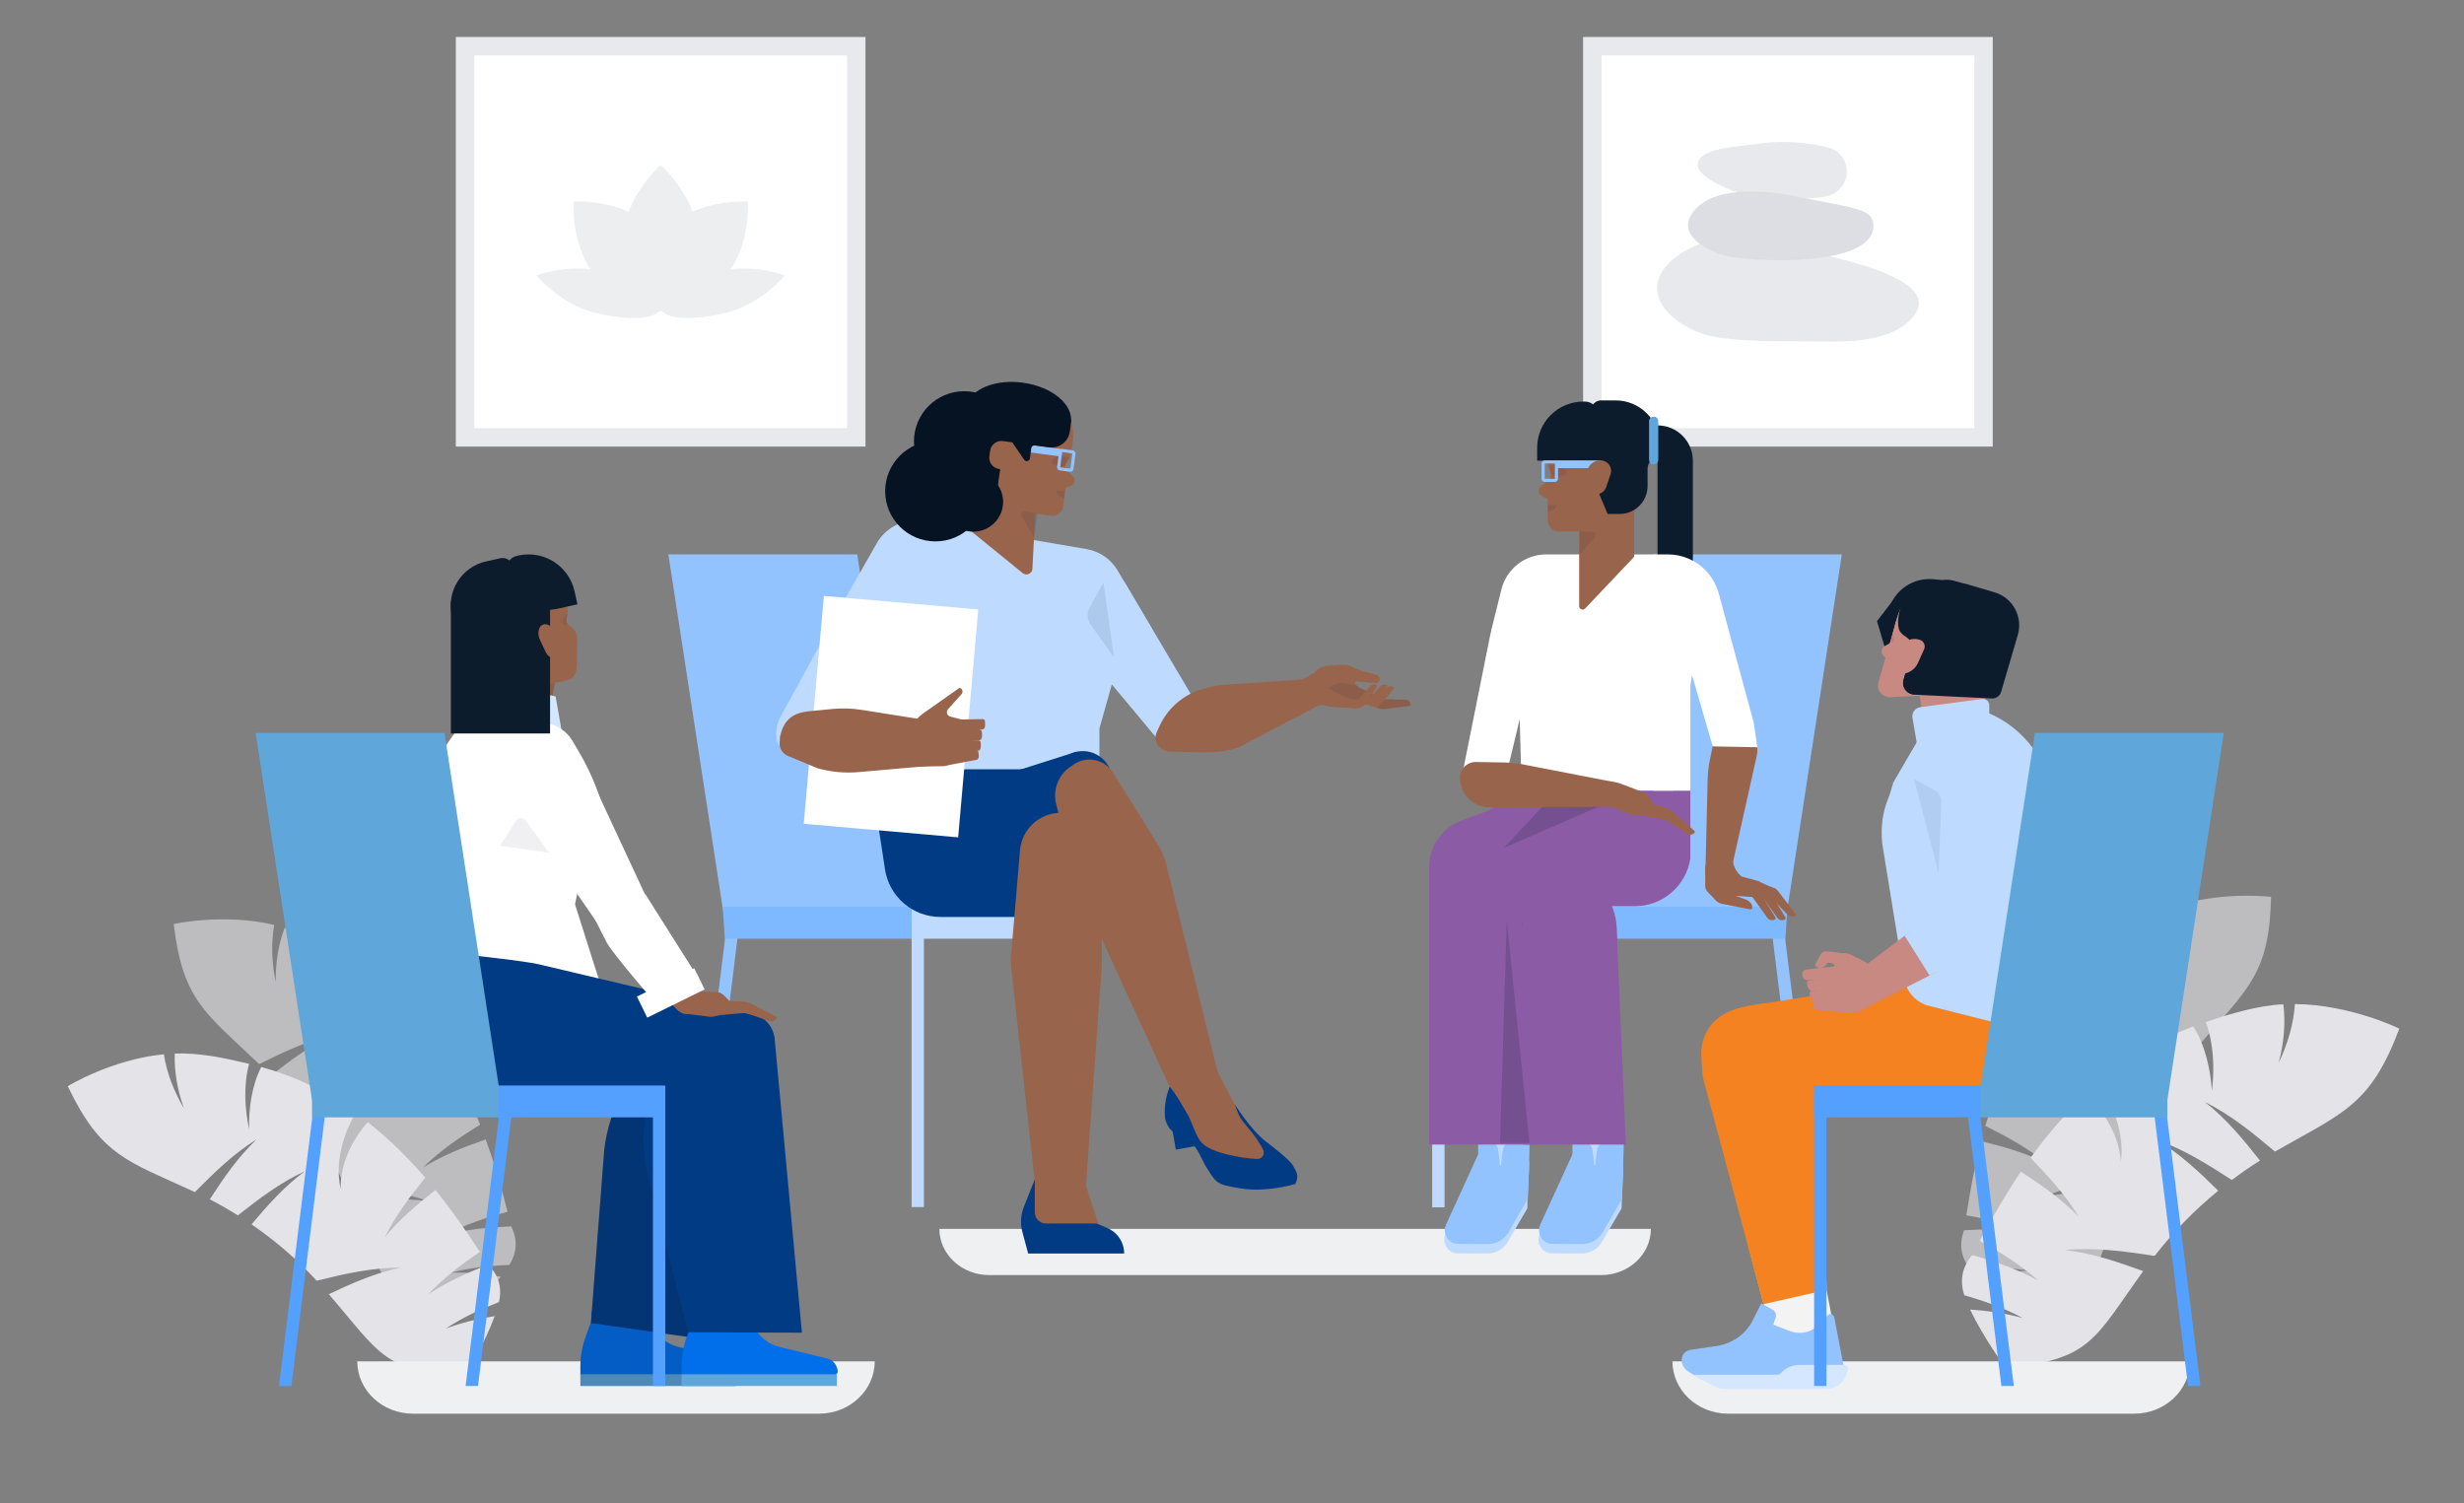 <svg width="400" height="244" viewBox="0 0 400 244" fill="none" xmlns="http://www.w3.org/2000/svg">
<rect x="0" y="0" width="400" height="244" fill="#808080" stroke="none"/>
<g clip-path="url(#clip0_3122_21409)">
<path d="M368.682 145.602C368.682 145.602 360.522 144.572 352.455 147.313C353.298 150.32 353.432 153.491 353.104 156.586C352.856 153.595 352.145 150.623 350.809 147.929C347.096 149.448 343.73 151.942 340.583 154.39C342.822 157.119 344.165 160.555 344.935 163.971C343.587 160.87 341.675 157.791 339.011 155.654C334.711 159.237 331.385 163.11 328.227 168.647C331.718 171.236 334.502 174.516 335.482 178.825C333.807 175.053 330.725 172.54 327.056 170.797C325.043 174.677 323.511 178.644 322.297 182.783C325.813 184.54 329.159 186.36 332.203 188.839C328.815 187.162 325.293 186.157 321.613 185.263C320.617 189.095 319.857 193.085 319.21 197.298C322.817 197.912 326.263 198.695 329.64 200.081C326.039 199.481 322.507 199.509 318.854 199.717C318 201.938 318.296 204.002 319.742 205.911C322.966 205.734 326.113 205.753 329.301 206.258C326.575 206.43 323.938 206.962 321.305 207.681C324.519 210.967 329.264 214.267 329.264 214.267C341.221 208.942 340.596 205.646 344.195 193.439C340.053 193.379 335.916 193.409 331.868 194.333C336.003 192.437 340.481 191.514 344.935 190.69L345.091 190.61C346.634 185.996 348.478 182.072 350.889 178.071C347.223 176.32 343.516 174.67 339.534 173.832C343.875 173.843 348.095 174.812 352.301 175.843C353.26 174.395 354.28 172.987 355.357 171.626C351.899 169.415 348.393 167.294 344.506 165.958C348.858 166.509 352.967 168.017 357.057 169.574C364.912 160.477 368.413 158.124 368.682 145.602Z" fill="#E4E4E8" fill-opacity="0.61"/>
</g>
<g clip-path="url(#clip1_3122_21409)">
<path d="M259.512 148.271H257.512V195.958H259.512V148.271Z" fill="#BEDBFF"/>
<path d="M287.637 151.217L293.197 195.998H295.212L289.622 150.972L287.637 151.217ZM259.18 149.608H289.841L299 90H268.338L259.18 149.608Z" fill="#93C3FF"/>
<path d="M259.605 147.225H232.499V152.391H259.605V147.225Z" fill="#BEDBFF"/>
<path d="M259.504 152.391H289.842L290.164 147.225H259.504V152.391Z" fill="#7EB8FF"/>
<path d="M234.5 148.314H232.5V196.001H234.5V148.314Z" fill="#BEDBFF"/>
</g>
<g clip-path="url(#clip2_3122_21409)">
<path d="M268 199.5C268 203.642 264.379 207 259.912 207H160.588C156.121 207 152.5 203.642 152.5 199.5H268Z" fill="#EFF0F2"/>
</g>
<g clip-path="url(#clip3_3122_21409)">
<path d="M147.988 148.271H149.988V195.958H147.988V148.271Z" fill="#BEDBFF"/>
<path d="M119.863 151.217L114.303 195.998H112.288L117.878 150.972L119.863 151.217ZM148.32 149.608H117.659L108.5 90H139.162L148.32 149.608Z" fill="#93C3FF"/>
<path d="M147.895 147.225H175.001V152.391H147.895V147.225Z" fill="#BEDBFF"/>
<path d="M147.996 152.391H117.658L117.336 147.225H147.996V152.391Z" fill="#7EB8FF"/>
<path d="M173 148.314H175V196.001H173V148.314Z" fill="#BEDBFF"/>
</g>
<g clip-path="url(#clip4_3122_21409)">
<path d="M28.203 150.004C28.203 150.004 36.227 148.196 44.518 150.152C43.968 153.226 44.138 156.395 44.761 159.444C44.721 156.443 45.144 153.417 46.216 150.607C50.057 151.763 53.647 153.923 57.014 156.059C55.047 158.99 54.039 162.539 53.6 166.013C54.644 162.796 56.253 159.549 58.7 157.167C63.323 160.321 67.005 163.857 70.679 169.067C67.452 171.978 64.995 175.51 64.433 179.893C65.738 175.978 68.566 173.181 72.05 171.094C74.426 174.764 76.331 178.565 77.936 182.569C74.604 184.655 71.448 186.787 68.655 189.547C71.867 187.553 75.277 186.215 78.854 184.972C80.213 188.692 81.352 192.59 82.399 196.722C78.868 197.679 75.512 198.788 72.284 200.492C75.811 199.549 79.329 199.239 82.986 199.096C84.048 201.224 83.952 203.308 82.695 205.346C79.469 205.479 76.338 205.799 73.213 206.608C75.942 206.517 78.618 206.794 81.309 207.258C78.424 210.837 74.017 214.576 74.017 214.576C61.605 210.421 61.911 207.081 57.16 195.274C61.276 194.818 65.397 194.451 69.515 194.984C65.218 193.492 60.672 193.002 56.16 192.609L55.997 192.544C54.019 188.099 51.807 184.37 49.024 180.618C52.505 178.524 56.037 176.527 59.921 175.311C55.6 175.737 51.492 177.106 47.405 178.536C46.312 177.186 45.162 175.883 43.959 174.63C47.189 172.099 50.476 169.651 54.218 167.95C49.938 168.915 45.992 170.809 42.071 172.751C33.38 164.449 29.67 162.442 28.203 150.004Z" fill="#E4E4E8" fill-opacity="0.61"/>
</g>
<g clip-path="url(#clip5_3122_21409)">
<path d="M11.001 176.337C11.001 176.337 18.059 171.991 26.601 171.151C27.079 174.265 28.276 177.235 29.865 179.943C28.848 177.091 28.263 174.063 28.369 171.031C32.407 170.88 36.534 171.77 40.44 172.709C39.522 176.15 39.719 179.868 40.434 183.327C40.38 179.916 40.854 176.29 42.409 173.217C47.845 174.719 52.508 176.893 57.71 180.667C55.584 184.5 54.395 188.674 55.289 193.042C55.256 188.878 57.038 185.284 59.679 182.154C63.141 184.882 66.197 187.89 69.034 191.188C66.538 194.267 64.225 197.333 62.464 200.88C64.875 197.927 67.689 195.537 70.693 193.182C73.202 196.29 75.56 199.64 77.906 203.242C74.853 205.309 72.016 207.463 69.494 210.144C72.549 208.092 75.802 206.647 79.24 205.317C80.948 207.002 81.535 209.023 81.002 211.379C77.971 212.56 75.09 213.887 72.376 215.68C74.948 214.702 77.589 214.093 80.305 213.657C78.723 218.015 75.742 223.024 75.742 223.024C62.555 223.11 61.757 219.821 53.375 210.101C57.15 208.321 60.959 206.626 65.058 205.789C60.475 205.768 55.981 206.785 51.552 207.883L51.376 207.875C48.04 204.277 44.714 201.439 40.837 198.766C43.472 195.629 46.188 192.57 49.493 190.14C45.514 191.959 42.045 194.607 38.615 197.307C37.132 196.375 35.611 195.506 34.056 194.703C36.309 191.231 38.643 187.822 41.654 184.975C37.89 187.294 34.747 190.391 31.642 193.526C20.649 188.437 16.457 187.732 11.001 176.337Z" fill="#E4E4E8"/>
</g>
<g clip-path="url(#clip6_3122_21409)">
<path d="M389.5 166.995C389.5 166.995 381.643 163.089 372.548 163C372.334 166.313 371.348 169.541 369.924 172.53C370.731 169.442 371.066 166.211 370.671 163.038C366.394 163.255 362.121 164.572 358.085 165.92C359.376 169.446 359.515 173.366 359.083 177.063C358.822 173.478 357.983 169.717 356.055 166.636C350.457 168.716 345.737 171.43 340.598 175.874C343.2 179.7 344.846 183.97 344.31 188.636C343.956 184.263 341.738 180.657 338.659 177.618C335.259 180.802 332.314 184.242 329.628 187.966C332.549 190.966 335.277 193.97 337.467 197.528C334.646 194.653 331.453 192.406 328.062 190.214C325.703 193.707 323.527 197.442 321.387 201.44C324.803 203.326 327.999 205.324 330.911 207.903C327.495 206.033 323.926 204.819 320.173 203.741C318.528 205.668 318.096 207.844 318.878 210.267C322.189 211.225 325.353 212.351 328.385 213.98C325.579 213.192 322.734 212.798 319.827 212.593C321.904 217.02 325.518 222 325.518 222C339.446 220.867 339.982 217.341 347.922 206.362C343.771 204.845 339.592 203.419 335.187 202.921C340.023 202.474 344.861 203.124 349.639 203.866L349.824 203.84C353.01 199.755 356.255 196.468 360.098 193.303C357.024 190.256 353.872 187.297 350.157 185.054C354.527 186.592 358.436 189.05 362.308 191.565C363.786 190.449 365.311 189.396 366.878 188.409C364.175 184.975 361.393 181.613 357.949 178.905C362.139 180.99 365.746 183.948 369.315 186.95C380.444 180.589 384.804 179.461 389.5 166.995Z" fill="#E4E4E8"/>
</g>
<g clip-path="url(#clip7_3122_21409)">
<path d="M142 221C142 225.694 137.95 229.5 132.956 229.5H67.044C62.05 229.5 58 225.694 58 221H142Z" fill="#EFF0F2"/>
</g>
<g clip-path="url(#clip8_3122_21409)">
<path d="M258.492 7.494H322.003V71.005H258.492V7.494Z" fill="white"/>
<path d="M323.5 72.5H257V6H323.5V72.5ZM259.989 69.511H320.511V8.989H259.989V69.511Z" fill="#E8E9EC"/>
<path d="M276.6 54.254C277.323 54.487 278.064 54.66 278.815 54.771C284.605 55.61 290.384 55.356 296.182 55.443C300.271 55.503 306.161 55.38 309.6 52.406C317.365 45.692 298.996 42.24 295.211 41.097C288.092 38.948 278.915 36.701 272.343 41.51C265.272 46.686 270.733 52.382 276.6 54.254ZM295.286 32.074C291.735 32.411 287.072 32.25 284.451 31.904C282.628 31.664 276.157 29.296 275.645 27.09C274.918 23.956 282.971 23.727 284.826 23.427C288.804 22.782 292.871 22.96 296.778 23.948C299.51 24.64 300.702 27.855 299.079 30.16C298.218 31.384 296.861 31.925 295.286 32.074Z" fill="#E8E9EC"/>
<path d="M304.11 36.358C304.746 43.582 283.974 42.575 279.931 41.468C276.481 40.524 271.887 37.724 275.153 34.046C278.828 29.905 287.518 31.021 292.121 31.984C300.74 33.786 303.884 33.819 304.11 36.358Z" fill="#DDDEE3"/>
</g>
<g clip-path="url(#clip9_3122_21409)">
<path d="M355.5 221C355.5 225.694 351.45 229.5 346.456 229.5H280.544C275.55 229.5 271.5 225.694 271.5 221H355.5Z" fill="#EFF0F2"/>
</g>
<g clip-path="url(#clip10_3122_21409)">
<path d="M75.492 7.494H139.003V71.005H75.492V7.494Z" fill="white"/>
<path d="M140.5 72.5H74V6H140.5V72.5ZM76.989 69.511H137.511V8.989H76.989V69.511Z" fill="#E8E9EC"/>
<path d="M113.247 38.642C113.247 45.184 110.562 50.486 107.249 50.486C103.936 50.486 101.25 45.184 101.25 38.642C101.25 32.101 107.249 26.799 107.249 26.799C107.249 26.799 113.247 32.101 113.247 38.642Z" fill="#EDEEF0"/>
<path d="M117.272 45.339C112.647 49.964 106.998 51.814 104.656 49.472C102.313 47.129 104.163 41.481 108.789 36.855C113.414 32.23 121.405 32.722 121.405 32.722C121.405 32.722 121.897 40.714 117.272 45.339Z" fill="#EDEEF0"/>
<path d="M97.226 45.339C101.852 49.964 107.5 51.814 109.843 49.472C112.186 47.129 110.335 41.481 105.71 36.855C101.085 32.23 93.093 32.722 93.093 32.722C93.093 32.722 92.602 40.714 97.226 45.339Z" fill="#EDEEF0"/>
<path d="M96.279 50.671C101.834 52.155 106.729 51.895 107.212 50.089C107.694 48.284 103.582 45.617 98.026 44.132C92.471 42.648 87.094 44.714 87.094 44.714C87.094 44.714 90.724 49.186 96.279 50.671Z" fill="#EDEEF0"/>
<path d="M118.221 50.671C112.665 52.155 107.771 51.895 107.288 50.089C106.806 48.284 110.918 45.617 116.474 44.132C122.029 42.648 127.406 44.714 127.406 44.714C127.406 44.714 123.776 49.186 118.221 50.671Z" fill="#EDEEF0"/>
</g>
<g clip-path="url(#clip11_3122_21409)">
<path d="M119.535 222.342L119.392 221.93C119.274 221.589 119.073 221.284 118.807 221.041C118.54 220.799 118.217 220.627 117.868 220.543L110.156 218.672C108.694 218.317 107.402 217.46 106.505 216.249L104.732 213.856C104.532 213.586 104.272 213.367 103.973 213.216C103.673 213.065 103.343 212.986 103.008 212.986H95.991V214.487L95.084 216.976C94.494 218.597 94.2 220.311 94.215 222.036L94.227 223.298H105.144L105.145 223.299H118.857C118.971 223.299 119.084 223.271 119.186 223.219C119.288 223.166 119.376 223.09 119.442 222.996C119.509 222.903 119.552 222.794 119.568 222.681C119.584 222.567 119.573 222.451 119.535 222.342Z" fill="#016EEA"/>
<path d="M94.215 223.1H119.44V225.001H94.215V223.1Z" fill="#5FA6DB"/>
<path d="M95.93 214.779L114.337 217.423L124.714 173.081C125.327 170.443 123.594 167.834 120.931 167.388L107.496 165.137L100.762 177.95C99.135 181.046 98.19 184.457 97.993 187.952L95.93 214.779Z" fill="#013B84"/>
<path opacity="0.2" d="M124.715 173.081C125.327 170.443 123.594 167.834 120.932 167.388L107.496 165.137L100.763 177.95C99.135 181.046 98.191 184.457 97.993 187.952L96.069 212.984H95.992V213.99L95.943 214.618L95.085 216.975C94.495 218.595 94.2 220.309 94.216 222.035L94.225 223.098H94.215V224.999H119.44V223.098H119.35C119.543 222.912 119.632 222.624 119.534 222.341L119.391 221.929C119.273 221.588 119.072 221.282 118.805 221.04C118.539 220.797 118.216 220.626 117.867 220.541L110.155 218.67C108.718 218.321 107.445 217.486 106.551 216.305L114.337 217.423L124.715 173.081Z" fill="#0C1C2D"/>
<path d="M83.914 110.491L92.203 108.663L89.375 95.744L75.891 98.717L77.578 106.423C78.207 109.302 81.045 111.124 83.914 110.491Z" fill="#99644C"/>
<path d="M87.398 126.428L78.688 120.489L80.628 108.221L85.983 109.102L90.241 109.837L87.398 126.428Z" fill="#99644C"/>
<path d="M91.445 95.746L92.165 99.037C92.192 99.156 92.195 99.279 92.174 99.4L91.977 100.581C91.945 100.774 91.972 100.973 92.056 101.15C92.14 101.328 92.277 101.475 92.447 101.571C92.795 101.766 93.09 102.043 93.308 102.377C93.526 102.712 93.661 103.094 93.7 103.492L93.654 108.112C93.607 109.158 93.226 110.17 92.193 110.394L80.914 112.94L80.082 108.908L91.445 95.746Z" fill="#99644C"/>
<path opacity="0.07" d="M90.052 110.878L89.116 111.069C88.972 111.098 88.836 111.159 88.717 111.246C88.598 111.334 88.5 111.446 88.429 111.575C88.357 111.704 88.315 111.847 88.304 111.994C88.293 112.141 88.314 112.289 88.365 112.428L89.35 115.077M92.139 99.693C92.066 99.71 91.997 99.74 91.935 99.783C91.873 99.826 91.821 99.881 91.78 99.945L91.366 100.594C91.091 101.025 91.473 101.574 91.971 101.464L92.237 101.46L92.176 101.381C92.078 101.253 92.009 101.106 91.974 100.948C91.939 100.791 91.938 100.628 91.972 100.471L92.139 99.693Z" fill="#0C1C2D"/>
<path d="M84.174 90.18L83.895 90.242C83.615 90.304 83.35 90.42 83.115 90.585C82.879 90.749 82.679 90.959 82.524 91.202C82.369 91.444 82.264 91.715 82.214 91.998C82.163 92.282 82.169 92.572 82.231 92.853L82.43 93.764C83.219 97.368 86.769 99.647 90.36 98.856L93.738 98.111L93.282 96.028C92.376 91.889 88.299 89.271 84.174 90.18Z" fill="#0C1C2D"/>
<path d="M84.978 99.932L73.876 102.38L73.332 99.897C72.464 95.931 74.964 92.009 78.916 91.138L81.254 90.622C81.68 90.528 82.127 90.608 82.495 90.845C82.862 91.081 83.122 91.454 83.216 91.882L84.978 99.932Z" fill="#0C1C2D"/>
<path d="M91.178 118.644L77.965 115.734L79.797 110.846L90.193 113.057L91.178 118.644Z" fill="#D4E7FF"/>
<path d="M75.551 117.069C73.376 119.245 71.683 121.858 70.583 124.735C69.482 127.612 68.998 130.69 69.163 133.768L69.688 143.584C69.805 145.784 69.104 147.948 67.721 149.658L67.122 150.454C64.537 153.888 63.228 158.12 63.421 162.42L63.645 167.419L99.87 166.991L96.61 157.105L93.344 146.8L94.784 139.993L96.956 137.743C97.687 136.986 98.194 136.038 98.419 135.008C98.645 133.978 98.58 132.905 98.232 131.909L97.274 129.17C96.391 126.642 95.259 124.208 93.895 121.905L92.924 120.263C92.322 119.247 91.429 118.439 90.361 117.942L83.771 114.881C82.33 114.487 80.811 114.482 79.368 114.867C77.925 115.251 76.608 116.01 75.551 117.069Z" fill="white"/>
<path d="M135.961 222.342L135.818 221.93C135.7 221.589 135.498 221.284 135.232 221.041C134.965 220.799 134.643 220.627 134.293 220.543L126.581 218.672C125.119 218.317 123.828 217.46 122.93 216.249L121.158 213.856C120.958 213.586 120.697 213.367 120.398 213.216C120.099 213.065 119.768 212.986 119.433 212.986H112.417V214.487L111.51 216.976C110.92 218.597 110.626 220.311 110.641 222.036L110.653 223.298H121.57L121.571 223.299H135.283C135.397 223.299 135.51 223.271 135.612 223.219C135.714 223.166 135.801 223.09 135.868 222.996C135.934 222.902 135.977 222.794 135.993 222.68C136.009 222.567 135.998 222.451 135.961 222.342Z" fill="#016EEA"/>
<path d="M110.641 223.1H135.865V225.001H110.641V223.1Z" fill="#5FA6DB"/>
<path d="M111.726 216.287L130.181 216.353L125.771 168.834C125.488 166.14 122.997 164.247 120.336 164.702L106.909 167.001L104.738 181.322C104.213 184.782 104.436 188.316 105.392 191.682L111.726 216.287Z" fill="#013B84"/>
<path d="M125.489 170.637C126.302 168.436 125.178 165.614 122.944 164.926L88.245 156.732C84.725 155.691 65 153.961 65 153.961L64.395 155.542L62.699 161.077C59.622 171.094 67.092 181.238 77.537 181.227L103.904 181.195L121.865 177.6L125.489 170.637Z" fill="#013B84"/>
<path opacity="0.07" d="M89.387 138.47L85.337 133.214C85.239 133.087 85.112 132.985 84.967 132.918C84.821 132.851 84.662 132.82 84.502 132.827C84.342 132.835 84.186 132.881 84.048 132.962C83.91 133.043 83.793 133.156 83.708 133.292L81.195 137.295L89.387 138.47Z" fill="#1D2445"/>
<path d="M109.787 163.8C110.148 164.182 110.61 164.451 111.119 164.574C111.628 164.698 112.162 164.671 112.657 164.497C113.989 164.029 114.552 162.448 113.819 161.237L105.142 146.927L100.683 140.986C100.613 140.898 100.525 140.826 100.425 140.775C100.325 140.723 100.215 140.692 100.103 140.685C99.991 140.678 99.878 140.694 99.773 140.733C99.667 140.772 99.571 140.832 99.49 140.91L95.599 144.646C95.359 144.876 95.209 145.183 95.175 145.514C95.141 145.844 95.226 146.176 95.413 146.45L100.727 154.21L109.787 163.8Z" fill="#99644C"/>
<path d="M115.819 165.033C115.606 165.082 115.387 165.089 115.172 165.055L111.059 164.548C110.89 164.527 110.727 164.47 110.583 164.379C110.439 164.288 110.317 164.167 110.224 164.024C110.132 163.88 110.072 163.718 110.05 163.549C110.027 163.38 110.041 163.207 110.092 163.044C110.58 161.482 111.337 159.105 111.425 159.119L113.155 160.94L116.301 161.042C116.758 161.065 117.192 161.258 117.515 161.584L118.447 162.515L120.557 162.595C121.04 162.609 121.514 162.731 121.943 162.952L125.933 164.988C125.962 165.002 125.988 165.022 126.009 165.047C126.03 165.071 126.046 165.1 126.056 165.13C126.066 165.161 126.07 165.193 126.068 165.225C126.066 165.258 126.057 165.289 126.042 165.318C126.04 165.32 126.04 165.321 126.04 165.321L126.033 165.334C125.92 165.524 125.745 165.67 125.538 165.747C125.331 165.824 125.104 165.827 124.894 165.757L121.008 164.431L116.923 164.781L115.819 165.033Z" fill="#99644C"/>
<path d="M107.018 163.57L113.819 159.486L104.844 145.294L102.992 143.562C102.607 143.134 102.096 142.841 101.533 142.726C100.97 142.611 100.385 142.68 99.863 142.923L98.539 143.541C97.587 143.986 96.835 144.771 96.43 145.743C96.026 146.715 95.998 147.804 96.353 148.795L98.489 152.99C99.412 154.804 107.018 163.57 107.018 163.57Z" fill="white"/>
<path d="M114.385 160.623L105.071 165.209L103.395 161.781L112.709 157.195L114.385 160.623Z" fill="white"/>
<path d="M104.365 150.306L103.329 151.037C101.276 152.484 98.442 151.979 97.012 149.911L83.438 130.277L94.423 123.119L105.354 146.582C105.651 147.22 105.715 147.943 105.534 148.624C105.353 149.305 104.939 149.901 104.365 150.306Z" fill="white"/>
<path d="M73.191 119.074H89.296V94.186H77.383C76.271 94.186 75.205 94.629 74.419 95.418C73.633 96.207 73.191 97.276 73.191 98.392V119.074Z" fill="#0C1C2D"/>
<path d="M89.917 106.762L91.035 106.515L90.167 103.059C89.886 101.942 89.069 101.194 88.31 101.361L88.229 101.379C87.45 101.551 87.15 102.81 87.642 103.849L88.59 105.856C88.897 106.505 89.43 106.869 89.917 106.762Z" fill="#99644C"/>
</g>
<g clip-path="url(#clip12_3122_21409)">
<path d="M238.719 156.46H255.433L257.304 127.943L247.45 128.193L238.843 133.189L238.719 156.46Z" fill="#8C5BA5"/>
<path d="M274.816 91.499H269.078V69.059C272.247 69.059 274.816 71.631 274.816 74.804V91.499Z" fill="#0C1C2D"/>
<path d="M271.18 124.809L252.521 123.105L244.887 147.109H265.406C269.908 147.109 273.734 143.815 274.41 139.359V128.352C274.41 127.464 274.079 126.609 273.481 125.953C272.883 125.298 272.063 124.89 271.18 124.809Z" fill="#8C5BA5"/>
<path d="M247.03 128.357H271.64L275.83 102.451H246.306L244.461 107.85L246.657 115.017L247.03 128.357Z" fill="white"/>
<path d="M241.931 103.029L237.441 125.421L243.553 125.952L244.577 125.635L251.655 96.125L248.712 96.566C247.056 96.815 245.516 97.569 244.302 98.725C243.089 99.881 242.261 101.384 241.931 103.029ZM268.409 99.53H274.407V128.359H268.409V99.53Z" fill="white"/>
<path d="M244.336 105.151L279.299 110.409V98.554C279.299 93.832 275.476 90.004 270.76 90.004H250.998C249.327 90.004 247.704 90.564 246.387 91.595C245.071 92.625 244.137 94.067 243.734 95.691L242.186 101.93C242.099 102.284 242.086 102.652 242.148 103.012C242.211 103.371 242.348 103.713 242.55 104.016C242.753 104.32 243.016 104.577 243.324 104.772C243.631 104.968 243.976 105.097 244.336 105.151Z" fill="white"/>
<path d="M256.359 98.398V81.814H265.279V90.398L257.327 98.785C256.978 99.153 256.359 98.905 256.359 98.398Z" fill="#99644C"/>
<path opacity="0.1" d="M256.431 86.285L258.454 86.293C258.931 86.295 259.188 86.854 258.879 87.218L256.375 90.168" fill="#1D2445"/>
<path d="M261.538 84.531H253.223V71.6H266.75V79.313C266.75 82.195 264.417 84.531 261.538 84.531Z" fill="#99644C"/>
<path d="M251.242 72.037V75.33C251.242 75.45 251.265 75.569 251.31 75.68L251.746 76.765C251.892 77.13 251.796 77.547 251.504 77.81L251.242 78.045V84.415C251.242 84.661 251.291 84.905 251.385 85.133C251.48 85.36 251.618 85.567 251.792 85.741C251.967 85.915 252.174 86.052 252.401 86.146C252.629 86.239 252.873 86.287 253.119 86.286L264.923 86.238L264.874 82.212L251.242 72.037Z" fill="#99644C"/>
<path d="M252.88 81.842L250.297 80.499C250.162 80.429 250.046 80.327 249.959 80.202C249.873 80.076 249.818 79.932 249.8 79.781C249.781 79.629 249.8 79.476 249.855 79.334C249.909 79.192 249.998 79.065 250.112 78.965L252.88 76.541V81.842Z" fill="#99644C"/>
<path opacity="0.07" d="M251.543 75.559H253.196C253.345 75.559 253.488 75.618 253.593 75.723L254.126 76.257C254.479 76.61 254.229 77.215 253.729 77.215H251.807" fill="#0C1C2D"/>
<path d="M257.031 65.193H257.31C257.878 65.193 258.422 65.419 258.824 65.821C259.225 66.223 259.45 66.768 259.45 67.337V74.779H249.539V72.695C249.539 68.552 252.893 65.193 257.031 65.193Z" fill="#0C1C2D"/>
<path d="M258.305 74.673H269.443V72.188C269.443 68.218 266.228 65 262.264 65H259.919C259.491 65 259.08 65.17 258.777 65.473C258.475 65.776 258.305 66.188 258.305 66.616V74.673Z" fill="#0C1C2D"/>
<path d="M260.98 83.438H262.93C264.132 83.438 265.285 82.96 266.135 82.108C266.985 81.257 267.463 80.103 267.463 78.899V76.134C267.463 75.605 267.673 75.097 268.047 74.723C268.42 74.349 268.927 74.138 269.456 74.138H269.952V72.078H256.176L260.98 83.438Z" fill="#0C1C2D"/>
<path d="M268.452 75.388C268.65 75.388 268.84 75.309 268.981 75.169C269.121 75.028 269.2 74.838 269.2 74.639V68.394C269.2 68.195 269.121 68.005 268.981 67.864C268.84 67.724 268.65 67.644 268.452 67.644C268.253 67.644 268.063 67.724 267.922 67.864C267.782 68.005 267.703 68.195 267.703 68.394V74.639C267.703 74.838 267.782 75.028 267.922 75.169C268.063 75.309 268.253 75.388 268.452 75.388Z" fill="#5FA6DB"/>
<path opacity="0.1" d="M252.714 82.006L252.52 82.386C252.468 82.489 252.395 82.58 252.306 82.654C252.217 82.727 252.114 82.782 252.003 82.815L251.234 83.041V81.986L252.714 82.006Z" fill="#1D2445"/>
<path d="M277.728 142.246L280.822 142.233L285.173 122.774C285.43 121.625 285.26 120.422 284.695 119.39C284.13 118.358 283.209 117.568 282.104 117.166L281.844 117.071C281.498 116.944 281.129 116.895 280.761 116.924C280.394 116.954 280.038 117.063 279.717 117.244C279.396 117.425 279.117 117.673 278.901 117.971C278.684 118.269 278.535 118.611 278.462 118.973L277.567 123.451C277.367 124.446 277.25 125.455 277.217 126.469L276.86 141.36C276.857 141.476 276.877 141.591 276.92 141.698C276.962 141.806 277.026 141.904 277.107 141.987C277.188 142.069 277.285 142.135 277.391 142.179C277.498 142.224 277.613 142.247 277.728 142.246Z" fill="#99644C"/>
<path d="M259.882 75.995H252.663L252.5 74.746H259.882V75.995Z" fill="#93C3FF"/>
<path d="M252.412 75.246L252.423 75.257L252.412 77.741L250.753 77.73L250.764 75.246H252.412ZM252.412 74.746H250.764C250.482 74.746 250.254 74.975 250.254 75.257V77.73C250.254 78.012 250.482 78.24 250.764 78.24H252.412C252.694 78.24 252.922 78.011 252.922 77.73V75.257C252.922 75.19 252.909 75.123 252.884 75.061C252.858 74.999 252.82 74.943 252.773 74.895C252.726 74.848 252.669 74.811 252.608 74.785C252.546 74.759 252.479 74.746 252.412 74.746Z" fill="#93C3FF"/>
<path d="M259.138 80.242H257.477L257.635 76.758C257.659 76.216 257.892 75.705 258.283 75.33C258.675 74.955 259.196 74.746 259.738 74.746H259.858C261.015 74.746 261.829 75.885 261.456 76.981L260.735 79.097C260.622 79.431 260.406 79.721 260.12 79.926C259.834 80.131 259.49 80.242 259.138 80.242ZM282.748 142.306L285.513 143.051C285.812 143.293 288.286 144.311 288.286 144.311L287.388 145.851L282.212 145.458C282.085 145.441 281.954 145.458 281.835 145.507C281.716 145.556 281.612 145.636 281.533 145.738C281.454 145.841 281.404 145.962 281.387 146.09C281.371 146.218 281.388 146.349 281.438 146.468L277.777 144.454L277.784 144.451C277.377 143.908 277.093 143.283 276.95 142.619C276.807 141.955 276.809 141.268 276.957 140.605L277.005 140.406L277.211 136.742L277.431 134.667L281.292 139.728C281.474 140.953 282.065 141.752 282.748 142.306Z" fill="#99644C"/>
<path d="M291.415 148.658C291.096 148.884 290.61 148.845 290.245 148.531L287.615 145.882L284.184 145.581L284.983 143.455L287.97 144.189C288.226 144.252 288.454 144.401 288.615 144.612L291.44 148.302C291.484 148.351 291.506 148.416 291.502 148.482C291.499 148.548 291.469 148.61 291.42 148.654L291.415 148.658Z" fill="#99644C"/>
<path d="M289.79 149.245C289.471 149.471 288.985 149.432 288.62 149.118L285.99 145.469L282.559 145.169L283.358 143.043L286.741 143.875L289.815 148.889C289.859 148.939 289.881 149.003 289.877 149.069C289.874 149.135 289.844 149.197 289.795 149.241L289.79 149.245Z" fill="#99644C"/>
<path d="M288.165 149.245C287.846 149.471 287.36 149.432 286.995 149.118L284.365 145.469L280.934 145.169L281.733 143.043L285.116 143.875L288.19 148.889C288.234 148.939 288.256 149.003 288.252 149.069C288.249 149.135 288.219 149.197 288.17 149.241L288.165 149.245Z" fill="#99644C"/>
<path d="M244.768 201.611C244.431 202.189 243.948 202.667 243.368 202.998C242.788 203.33 242.132 203.502 241.464 203.499L236.58 203.475C235.005 203.413 233.996 201.771 234.653 200.336L240.351 187.889L248.167 190.15L247.936 196.182L244.768 201.611Z" fill="#BEDBFF"/>
<path d="M240.621 134.424L246.563 147.599C246.906 148.539 247.098 149.527 247.134 150.528L247.9 186.287C247.9 186.287 240.176 187.204 240.455 187.143L232.36 151.426C232.229 150.848 232.152 150.258 232.131 149.665L232.074 141.897C232.066 140.777 232.388 139.68 232.999 138.742C233.611 137.805 234.485 137.069 235.512 136.626L240.621 134.424Z" fill="#013B84"/>
<path d="M244.858 200.078C244.521 200.655 244.038 201.134 243.458 201.465C242.878 201.796 242.221 201.969 241.554 201.966L236.67 201.942C235.094 201.88 234.086 200.238 234.743 198.803L240.441 186.355L248.256 188.617L248.025 194.649L244.858 200.078Z" fill="#93C3FF"/>
<path d="M241.229 189.304L246.961 189.143L246.799 183.405C246.785 182.907 246.574 182.435 246.212 182.092C245.851 181.75 245.368 181.565 244.87 181.579L242.891 181.634C242.394 181.648 241.922 181.86 241.58 182.222C241.238 182.584 241.053 183.068 241.067 183.566L241.229 189.304Z" fill="#BEDBFF"/>
<path d="M243.744 191.118L240.024 191.167L239.945 185.143L241.318 185.125C241.788 185.119 242.243 185.287 242.597 185.598C242.95 185.908 243.176 186.338 243.232 186.805L243.744 191.118Z" fill="#93C3FF"/>
<path d="M247.686 191.064L243.398 191.123L243.964 186.727C244.022 186.272 244.243 185.854 244.585 185.548C244.927 185.243 245.368 185.072 245.826 185.066L248.32 185.033L248.203 190.55C248.2 190.686 248.145 190.816 248.048 190.912C247.952 191.008 247.822 191.062 247.686 191.064Z" fill="#93C3FF"/>
<path d="M232 185.816H248.632L247.135 149.279L242.216 131.369L237.207 133.236C235.679 133.806 234.36 134.83 233.43 136.172C232.499 137.513 232 139.108 232 140.741V185.816Z" fill="#8C5BA5"/>
<path d="M260.069 201.611C259.732 202.189 259.249 202.667 258.669 202.998C258.089 203.33 257.432 203.502 256.765 203.499L251.88 203.475C250.305 203.413 249.297 201.771 249.954 200.336L255.651 187.889L263.467 190.15L263.236 196.182L260.069 201.611Z" fill="#BEDBFF"/>
<path d="M250.644 131.987C253.238 130.869 256.237 132.164 257.205 134.82L261.863 147.599C262.206 148.539 262.398 149.528 262.434 150.528L263.2 186.288C263.2 186.288 255.475 187.204 255.755 187.143L247.659 151.426C247.528 150.847 247.451 150.258 247.43 149.665L246.848 133.623L250.644 131.987Z" fill="#8C5BA5"/>
<path d="M260.159 200.078C259.822 200.656 259.339 201.134 258.759 201.465C258.179 201.797 257.522 201.969 256.854 201.966L251.97 201.942C250.395 201.88 249.387 200.238 250.043 198.803L255.741 186.355L262.617 188.345C262.885 188.423 263.12 188.588 263.284 188.815C263.447 189.042 263.53 189.317 263.519 189.597L263.326 194.65L260.159 200.078Z" fill="#93C3FF"/>
<path d="M256.53 189.304L262.261 189.143L262.1 183.405C262.086 182.907 261.875 182.435 261.513 182.092C261.151 181.75 260.669 181.565 260.171 181.579L258.192 181.634C257.694 181.648 257.223 181.86 256.881 182.222C256.538 182.584 256.354 183.068 256.368 183.566L256.53 189.304Z" fill="#BEDBFF"/>
<path d="M259.045 191.118L255.324 191.167L255.246 185.143L256.619 185.125C257.089 185.119 257.544 185.287 257.898 185.598C258.251 185.908 258.477 186.338 258.533 186.805L259.045 191.118Z" fill="#93C3FF"/>
<path d="M263.439 191.058L258.703 191.123L259.268 186.727C259.327 186.272 259.547 185.854 259.889 185.548C260.231 185.243 260.672 185.072 261.13 185.066L263.625 185.033L263.439 191.058Z" fill="#93C3FF"/>
<path d="M246.363 133.521L247.396 148.632L261.656 147.024L257.161 134.691C256.21 132.082 253.297 130.773 250.718 131.795L246.363 133.521ZM247.302 185.816H263.934L262.428 150.526C262.414 150.191 262.271 149.874 262.028 149.642C261.786 149.409 261.464 149.279 261.128 149.279H247.302V185.816Z" fill="#8C5BA5"/>
<path d="M279.149 96.834L284.698 117.338L285.298 121.307L278.044 121.171L270.367 94.758L276.701 94.912C277.261 94.925 277.802 95.12 278.243 95.466C278.684 95.813 279.002 96.292 279.149 96.834Z" fill="white"/>
<path d="M276.851 140.685L276.816 143.77C276.812 144.154 276.959 144.525 277.224 144.802L278.553 146.19C278.826 146.475 279.181 146.669 279.568 146.743L284.118 147.624C284.16 147.632 284.202 147.631 284.243 147.621C284.284 147.612 284.322 147.593 284.356 147.567C284.389 147.541 284.416 147.508 284.435 147.471C284.455 147.434 284.466 147.393 284.468 147.35V147.349C284.477 147.183 284.447 147.017 284.38 146.864C284.313 146.711 284.212 146.576 284.084 146.469L283.814 146.243C283.717 146.163 283.607 146.1 283.489 146.058L279.939 144.785L278.881 140.038L277.689 139.929C277.583 139.919 277.477 139.931 277.376 139.965C277.276 139.998 277.183 140.052 277.104 140.123C277.026 140.194 276.963 140.281 276.919 140.377C276.876 140.474 276.852 140.579 276.851 140.685Z" fill="#99644C"/>
<path opacity="0.2" d="M250.625 130.703L260.313 130.623L244.103 137.655L250.625 130.703ZM244.603 149.358L248.299 185.566H243.504L244.603 149.358Z" fill="#1D2445"/>
<path d="M262.568 127.469L261.789 130.975L241.873 131.081C240.698 131.087 239.561 130.664 238.674 129.892C237.788 129.119 237.213 128.05 237.057 126.883L237.019 126.608C236.97 126.243 237 125.871 237.107 125.518C237.215 125.165 237.397 124.84 237.642 124.564C237.887 124.288 238.188 124.069 238.525 123.921C238.863 123.773 239.228 123.699 239.596 123.705L244.157 123.784C245.17 123.801 246.18 123.902 247.176 124.086L262.266 127.007C262.317 127.016 262.365 127.036 262.407 127.065C262.45 127.094 262.487 127.131 262.515 127.174C262.543 127.217 262.562 127.265 262.572 127.316C262.581 127.367 262.58 127.419 262.568 127.469Z" fill="#99644C"/>
<path d="M265.23 132.334C265.012 132.326 264.797 132.277 264.597 132.19L260.738 130.648C260.061 130.378 259.801 129.557 260.188 128.939C261.054 127.557 261.109 126.829 261.19 126.865L262.607 127.071C262.693 127.084 262.777 127.106 262.858 127.136L266.712 128.596C267.15 128.735 267.52 129.033 267.751 129.43L268.418 130.569L270.444 131.185C270.908 131.322 271.336 131.561 271.696 131.884L275.047 134.874C275.149 134.964 275.159 135.119 275.069 135.221C275.066 135.222 275.066 135.224 275.066 135.224L275.055 135.234C274.897 135.389 274.691 135.486 274.47 135.507C274.25 135.529 274.029 135.474 273.844 135.352L270.413 133.077L266.363 132.372L265.23 132.334Z" fill="#99644C"/>
</g>
<g clip-path="url(#clip13_3122_21409)">
<path d="M83.164 180.157L77.599 224.998H75.584L81.179 179.912L83.164 180.157ZM52.86 180.216L47.3 224.998H45.285L50.875 179.972L52.86 180.216Z" fill="#53A0FF"/>
<path d="M81.32 178.608H50.659L41.5 119H72.162L81.32 178.608Z" fill="#5FA6DB"/>
<path d="M80.894 176.225H108.001V181.391H80.894V176.225Z" fill="#53A0FF"/>
<path d="M50.656 176.225H80.994V181.391H50.656V176.225Z" fill="#5FA6DB"/>
<path d="M106 177.314H108V225.001H106V177.314Z" fill="#53A0FF"/>
</g>
<g clip-path="url(#clip14_3122_21409)">
<path d="M320.765 103.377L310.457 104.897L313.464 125.313C313.537 125.809 314.173 125.968 314.471 125.565L322.446 114.784L320.765 103.377Z" fill="#C78982"/>
<path d="M318.876 102.517L306.637 98.927C307.085 97.396 308.053 96.069 309.374 95.175C310.695 94.282 312.286 93.878 313.873 94.032L317.163 94.352C319.235 94.553 320.612 96.593 320.027 98.591L318.876 102.517Z" fill="#0C1C2D"/>
<path d="M314.095 98.057L313.284 100.826L310.816 100.103L308.102 109.37L307.176 109.099L304.703 100.844L308.281 96.193L314.095 98.057Z" fill="#0C1C2D"/>
<path d="M308.103 100.178L304.933 110.77C304.597 112.034 305.589 113.259 306.895 113.191L318.999 112.563L308.103 100.178Z" fill="#C78982"/>
<path d="M308.256 107.427L306.181 106.763C305.317 106.487 305.195 105.313 305.985 104.865L309.439 102.906L308.256 107.427ZM316.248 95.389L316.491 95.453C316.985 95.585 317.406 95.907 317.662 96.349C317.919 96.792 317.989 97.318 317.858 97.812L316.138 104.282L307.516 101.986L307.998 100.174C308.956 96.573 312.649 94.431 316.248 95.389Z" fill="#C78982"/>
<path d="M311.4 109.061L305.996 107.623L307.824 100.748L313.228 102.186L311.4 109.061Z" fill="#C78982"/>
<path d="M318.916 94.725L321.456 95.471C324.232 96.285 325.822 99.196 325.009 101.974L321.326 114.547L305.105 110.314L307.81 100.801C309.2 96.054 314.172 93.334 318.916 94.725Z" fill="#C78982"/>
<path opacity="0.07" d="M305.545 102.139L306.774 102.5C306.917 102.542 307.037 102.638 307.108 102.769L307.47 103.431C307.709 103.87 307.299 104.38 306.82 104.239L305.332 103.803" fill="#0C1C2D"/>
<path d="M308.551 102.663C308.665 102.788 308.89 103.051 309.037 103.137C309.999 103.701 310.72 104.574 310.406 105.644L309.014 110.396C308.913 110.742 308.916 111.109 309.024 111.453C309.131 111.796 309.338 112.1 309.618 112.325C309.899 112.551 310.239 112.688 310.597 112.72C310.956 112.752 311.315 112.677 311.631 112.505L320.455 107.678C320.689 107.549 320.864 107.333 320.939 107.076C321.014 106.819 320.984 106.542 320.856 106.307L317.481 98.435C316.462 96.058 316.566 94.338 313.982 94.25L312.941 94.398C308.551 94.92 307.391 101.4 308.551 102.663Z" fill="#0C1C2D"/>
<path d="M319.537 94.892L323.779 96.151C326.737 97.019 328.431 100.121 327.564 103.081L324.859 112.315C324.765 112.636 324.566 112.917 324.294 113.112C324.022 113.307 323.693 113.406 323.359 113.392L310.824 112.777C310.549 112.769 310.28 112.703 310.033 112.582C309.786 112.462 309.568 112.29 309.392 112.079C309.217 111.868 309.088 111.622 309.015 111.357C308.942 111.092 308.926 110.814 308.968 110.543L312.73 97.028C313.043 95.022 315.017 93.723 316.982 94.232L319.537 94.892Z" fill="#0C1C2D"/>
<path d="M311.644 103.865L311.478 103.816C310.867 103.637 310.209 103.708 309.65 104.013C309.091 104.319 308.677 104.834 308.497 105.446L307.195 109.891L309.37 109.304C309.809 109.186 310.217 108.971 310.562 108.676C310.908 108.381 311.184 108.013 311.371 107.598L312.354 105.408C312.42 105.261 312.454 105.102 312.453 104.941C312.452 104.78 312.417 104.621 312.35 104.475C312.283 104.328 312.185 104.198 312.063 104.093C311.942 103.988 311.799 103.91 311.644 103.865Z" fill="#C78982"/>
<path d="M283.82 202.275L287.77 217.264L297.83 216.22L295.371 203.468L283.82 202.275Z" fill="#F3F3F3"/>
<path d="M328.874 156.26L285.331 163.06C282.208 163.548 280.26 166.714 281.232 169.724C282.483 173.601 283.941 178.015 284.089 178.007L326.626 178.282C327.424 178.278 328.687 177.459 329.25 176.894C334.982 171.148 334.811 161.793 328.874 156.26Z" fill="#F58220"/>
<path d="M288.895 163.39L286.119 162.951C282.814 163.365 280.3 163.915 278.36 165.765C276.804 167.249 276.048 169.388 276.184 171.534L276.354 174.224C276.375 174.551 276.429 174.876 276.515 175.193C278.985 184.243 286.255 211.72 286.255 211.72L296.672 209.376L296.412 207.1L295.758 183.903C295.75 183.39 295.701 182.878 295.609 182.373L294.446 175.927L288.895 163.39Z" fill="#F58220"/>
<path d="M276.337 224.023L274.14 222.714C273.534 222.352 273.113 221.735 273.019 221.072C272.883 220.098 273.482 219.272 274.427 219.134L278.593 218.526C281.226 218.142 283.399 216.609 284.546 214.325L285.92 211.59L287.748 212.619C288.189 212.867 288.416 213.38 288.276 213.812L287.876 215.047L290.383 216.032C292.08 216.699 293.881 216.392 295.021 215.241L296.781 213.464C297.089 213.153 297.677 213.386 297.768 213.856L299.305 221.851L299.089 223.732L276.337 224.023Z" fill="#93C3FF"/>
<path d="M299.994 222.377L299.733 223.168C299.263 224.591 297.959 225.5 296.387 225.5H279.668C279.336 225.497 279.01 225.414 278.717 225.259L274.723 223.175H288.488C288.732 223.175 288.953 223.08 289.104 222.91C289.861 222.055 290.97 221.576 292.194 221.576H299.374C299.785 221.576 300.117 222.004 299.994 222.377Z" fill="#D4E7FF"/>
<path d="M313.125 163.284L333.326 168.406L336.284 156.23C337.298 151.196 337.233 146.004 336.092 140.998L332.351 125.871C332.132 124.909 329.661 123.198 328.696 122.989L324.438 122.122L322.196 121.634C313.154 120.593 304.529 126.115 305.551 136.919L309.129 158.908C309.299 159.946 309.767 160.914 310.477 161.691C311.186 162.468 312.106 163.021 313.125 163.284Z" fill="#BEDBFF"/>
<path d="M307.361 127.011L313.393 116.681L317.108 114.354C325.196 115.003 331.816 120.855 333.097 128.874L334.656 138.629L309.184 134.796C307.091 134.481 305.761 132.387 306.365 130.358L307.361 127.011Z" fill="#BEDBFF"/>
<path d="M323.816 151.806C324.098 151.825 324.375 151.731 324.587 151.544C324.8 151.358 324.93 151.095 324.948 150.813L326.462 127.754C326.685 124.353 324.111 121.414 320.711 121.19L319.785 121.129C319.28 121.096 318.775 121.163 318.296 121.325C317.817 121.488 317.376 121.743 316.996 122.076C316.616 122.41 316.305 122.815 316.081 123.268C315.858 123.722 315.726 124.215 315.693 124.719L313.957 151.159L323.816 151.806Z" fill="#BEDBFF"/>
<path d="M301.639 164.245L317.006 156.456L315.493 154.614L311.67 150.049L300.848 158.203C300.848 158.203 301.377 164.402 301.639 164.245ZM292.575 158.052C292.565 158.586 292.795 159.068 293.254 159.102L297.978 159.204L298.878 156.773L293.224 157.397C293.052 157.401 292.889 157.472 292.768 157.594C292.647 157.716 292.578 157.88 292.575 158.052Z" fill="#C78982"/>
<path d="M293.337 159.501C293.327 160.036 293.64 160.878 294.099 160.912L298.739 160.964L299.638 158.533L293.68 159.187C293.549 159.197 293.323 159.342 293.336 159.494L293.337 159.501Z" fill="#C78982"/>
<path d="M293.763 161.24C293.753 161.774 294.107 162.613 294.566 162.647L299.164 162.702L300.064 160.271L294.106 160.925C293.975 160.936 293.749 161.08 293.762 161.233L293.763 161.24Z" fill="#C78982"/>
<path d="M294.353 162.827C294.314 163.311 294.392 163.876 294.848 163.929L299.776 164.468L300.698 162.244L294.712 162.559C294.581 162.562 294.348 162.682 294.352 162.821C294.352 162.823 294.353 162.825 294.353 162.827Z" fill="#C78982"/>
<path d="M297.938 162.468L297.497 158.454C297.473 158.238 297.498 158.02 297.569 157.815C297.64 157.611 297.756 157.424 297.908 157.27C298.06 157.115 298.244 156.997 298.448 156.922C298.652 156.848 298.869 156.82 299.085 156.84L303.396 157.249C303.68 157.276 303.908 157.499 303.941 157.783L304.208 160.109C304.453 162.251 302.904 164.204 300.763 164.45L300.475 164.483C299.872 164.551 299.267 164.377 298.791 163.999C298.316 163.621 298.009 163.071 297.938 162.468Z" fill="#C78982"/>
<path d="M295.404 160.546C295.614 162.379 297.408 163.678 299.41 163.447C301.413 163.217 302.865 161.545 302.655 159.712C302.444 157.88 300.65 156.581 298.648 156.812C296.646 157.042 295.193 158.714 295.404 160.546Z" fill="#C78982"/>
<path d="M297.699 154.718C298.062 154.781 298.432 154.792 298.798 154.751C299.395 154.686 299.998 154.784 300.545 155.033L302.033 155.766C302.879 156.185 303.516 156.495 303.967 157.737L305.319 159.59L304.065 162.433C304.022 162.531 303.958 162.619 303.877 162.69C303.796 162.761 303.701 162.814 303.598 162.844C303.495 162.875 303.386 162.882 303.28 162.867C303.173 162.851 303.072 162.812 302.982 162.753L302.663 162.543C302.39 162.072 302.014 161.67 301.563 161.368C301.111 161.065 300.597 160.869 300.059 160.796L300.031 160.795L300 160.791L294.605 157.242L296.894 157.178L297.661 156.946C297.708 156.931 297.749 156.902 297.778 156.863C297.807 156.824 297.824 156.777 297.825 156.728C297.825 156.687 297.815 156.646 297.796 156.61C297.777 156.574 297.749 156.544 297.715 156.521C297.697 156.509 297.442 156.341 297.423 156.332C296.706 156.352 296.667 154.55 297.699 154.718Z" fill="#C78982"/>
<path d="M313.24 158.354L322.288 154.09C323.946 153.25 324.494 152.886 325.33 151.225L326.212 149.475C326.533 148.836 326.675 148.122 326.622 147.409C326.568 146.696 326.322 146.011 325.909 145.427L323.721 142.337C322.673 140.858 320.527 140.728 319.31 142.07L313.814 148.125L309.188 151.912L313.24 158.354Z" fill="#BEDBFF"/>
<path d="M297.503 155.212L296.407 156.677C296.242 156.897 296.003 157.05 295.733 157.107C295.463 157.164 295.182 157.12 294.942 156.985L294.833 156.923C294.758 156.881 294.703 156.81 294.68 156.727C294.657 156.645 294.668 156.556 294.71 156.481L295.628 154.854C295.707 154.713 295.84 154.609 295.996 154.565C296.152 154.522 296.319 154.542 296.46 154.622L297.503 155.212Z" fill="#C78982"/>
<path d="M296.465 154.431L299.915 154.829C300.056 154.845 300.192 154.891 300.315 154.962C300.437 155.034 300.544 155.13 300.627 155.245C300.71 155.36 300.769 155.491 300.799 155.63C300.829 155.768 300.831 155.912 300.802 156.051L300.66 156.758L295.449 156.137L295.568 155.14C295.593 154.927 295.702 154.733 295.87 154.6C296.038 154.467 296.252 154.406 296.465 154.431Z" fill="#C78982"/>
<path d="M311.327 121.56L322.93 147.03V114.495C322.93 114.349 322.899 114.204 322.838 114.07C322.778 113.936 322.69 113.817 322.579 113.72C322.469 113.624 322.339 113.552 322.199 113.509C322.059 113.467 321.911 113.455 321.766 113.474L311.747 114.801C311.547 114.827 311.355 114.894 311.181 114.996C311.008 115.099 310.857 115.236 310.737 115.398C310.618 115.561 310.532 115.745 310.486 115.942C310.439 116.138 310.433 116.342 310.467 116.54L311.327 121.56Z" fill="#BEDBFF"/>
<path opacity="0.07" d="M310.707 126.439L314.133 128.344C314.456 128.524 314.723 128.79 314.904 129.112C315.085 129.434 315.173 129.801 315.159 130.17L314.703 141.75L310.707 126.439Z" fill="#0C1C2D"/>
</g>
<g clip-path="url(#clip15_3122_21409)">
<path d="M319.336 180.157L324.901 224.998H326.916L321.321 179.912L319.336 180.157ZM349.64 180.216L355.2 224.998H357.215L351.625 179.972L349.64 180.216Z" fill="#53A0FF"/>
<path d="M321.18 178.608H351.841L361 119H330.338L321.18 178.608Z" fill="#5FA6DB"/>
<path d="M321.605 176.225H294.499V181.391H321.605V176.225Z" fill="#53A0FF"/>
<path d="M351.844 176.225H321.506V181.391H351.844V176.225Z" fill="#5FA6DB"/>
<path d="M296.5 177.314H294.5V225.001H296.5V177.314Z" fill="#53A0FF"/>
</g>
<g clip-path="url(#clip16_3122_21409)">
<path d="M197.503 173.666L201.518 181.416L207.314 188.743L198.7 189.872L193.633 185.043L189.176 174.21L197.503 173.666Z" fill="#99644C"/>
<path d="M176.847 96.721L181.325 108.147L178.475 118.272V124.323L179.572 125.957C181.322 128.562 182.257 131.629 182.257 134.767V136.224L143.622 140.523L143.304 133.082L143.412 125.757L143.094 109.036L143.264 96.929L147.238 89.926L176.847 96.721Z" fill="#BEDBFF"/>
<path d="M141.195 124.881H166.325L173.223 148.861H152.68C148.173 148.861 144.342 145.571 143.665 141.118L141.195 124.881Z" fill="#013B84"/>
<path d="M149.901 84.605L176.393 89.142C177.438 89.321 178.432 89.726 179.305 90.329C180.177 90.932 180.907 91.718 181.444 92.632L187.053 102.189H134.348L142.346 88.172C143.086 86.874 144.208 85.836 145.56 85.198C146.912 84.559 148.427 84.352 149.901 84.605Z" fill="#BEDBFF"/>
<path d="M195.995 117.207L191.2 121.254C191.028 121.4 190.829 121.509 190.614 121.578C190.4 121.646 190.174 121.671 189.949 121.651C189.725 121.632 189.507 121.568 189.307 121.464C189.108 121.36 188.931 121.217 188.786 121.044L172.43 101.458L182.497 94.397L195.995 117.207Z" fill="#BEDBFF"/>
<path d="M188.203 117.934C189.383 115.325 191.528 113.273 194.189 112.209C195.66 111.662 197.196 111.31 198.759 111.163L210.692 110.365C211.095 110.338 211.488 110.226 211.845 110.037L213.29 109.271L214.187 114.456L200.964 121.38C198.824 122.154 196.184 122.184 193.909 122.109L189.848 122.028C189.196 122.006 188.515 121.618 188.038 121.076C187.519 120.486 187.439 119.626 187.763 118.909L188.203 117.934Z" fill="#99644C"/>
<path d="M210.065 115.047C209.792 115.746 210.553 116.396 211.202 116.019L212.843 115.062C213.143 114.797 213.504 114.61 213.893 114.518C214.283 114.426 214.69 114.432 215.077 114.535L215.858 114.741L219.642 114.956C220.028 115.083 220.448 115.052 220.811 114.871L221.854 114.355L223.642 114.96C224.046 115.1 224.477 115.145 224.902 115.091L228.815 114.587C228.933 114.572 229.016 114.459 228.999 114.334L228.999 114.331L228.996 114.317C228.913 113.9 228.566 113.594 228.163 113.585L224.539 113.501L220.665 111.622L220.025 111.065C219.985 111.029 219.957 110.983 219.944 110.931C219.932 110.88 219.934 110.825 219.953 110.776C219.97 110.725 220.003 110.682 220.048 110.653C220.092 110.624 220.145 110.61 220.198 110.613C220.851 110.661 222.941 110.86 223.291 110.897C223.637 110.938 223.943 110.675 223.975 110.311L223.977 110.285C223.997 109.973 223.817 109.682 223.537 109.574C223.537 109.574 221.895 109.105 220.847 108.828C220.474 108.734 220.116 108.586 219.786 108.389C219.251 108.072 218.637 107.911 218.015 107.925L216.313 108.017C215.345 108.071 214.376 108.073 213.468 109.119L211.848 110.489L210.065 115.047Z" fill="#99644C"/>
<path opacity="0.1" d="M228.999 114.333L228.998 114.329L228.996 114.315C228.912 113.898 228.565 113.593 228.163 113.583L224.538 113.499L220.664 111.621L220.279 111.285C219.982 111.232 219.71 111.181 219.485 111.144C219.005 111.064 218.55 110.941 218.073 110.848C217.125 110.866 216.291 111.158 215.57 111.723C216.081 112.027 216.605 112.307 217.142 112.562C218.403 113.177 219.482 113.814 220.939 113.43C221.507 113.281 221.912 113.2 222.496 113.151C223.51 113.066 224.689 113.689 223.6 114.944L223.642 114.958C224.046 115.098 224.477 115.143 224.901 115.088L228.815 114.584C228.933 114.571 229.015 114.458 228.999 114.333Z" fill="#1D2445"/>
<path d="M222.238 114.243L223.214 114.487L223.859 114.647L226.221 111.899C226.262 111.856 226.286 111.798 226.287 111.739C226.288 111.679 226.266 111.621 226.225 111.576L226.221 111.574C225.96 111.342 225.54 111.333 225.204 111.589L224.976 111.796L224.972 111.801L222.238 114.243Z" fill="#99644C"/>
<path d="M221.956 113.869L221.742 114.12L221.785 114.13L222.237 114.244L223.213 114.488L224.971 111.8L224.975 111.795L225.137 111.543C225.172 111.495 225.188 111.435 225.181 111.375C225.174 111.316 225.145 111.261 225.099 111.222C225.099 111.222 225.098 111.219 225.095 111.22C224.81 111.024 224.391 111.076 224.091 111.374L221.956 113.869Z" fill="#99644C"/>
<path d="M220.371 113.777L221.744 114.12L221.786 114.131L221.957 113.869L223.487 111.528C223.523 111.48 223.54 111.42 223.533 111.36C223.527 111.301 223.498 111.246 223.452 111.206L223.448 111.204C223.16 111.009 222.743 111.06 222.444 111.358L220.371 113.777Z" fill="#99644C"/>
<path d="M151.852 87.891C156.356 87.891 160.008 84.243 160.008 79.742C160.008 75.241 156.356 71.592 151.852 71.592C147.347 71.592 143.695 75.241 143.695 79.742C143.695 84.243 147.347 87.891 151.852 87.891Z" fill="#061323"/>
<path d="M156.528 79.809C161.032 79.809 164.684 76.161 164.684 71.659C164.684 67.159 161.032 63.51 156.528 63.51C152.023 63.51 148.371 67.159 148.371 71.659C148.371 76.161 152.023 79.809 156.528 79.809Z" fill="#061323"/>
<path d="M167.951 85.559L168.436 78.001H157.52V86.127L166.017 93.038C166.633 93.54 167.558 93.129 167.599 92.336L167.951 85.559ZM167.418 69.772L172.337 70.428L171.501 76.675L166.583 76.018L167.418 69.772Z" fill="#99644C"/>
<path d="M162.226 64.51L168.353 65.328L166.682 77.821L160.555 77.003L162.226 64.51Z" fill="#061323"/>
<path d="M158.129 79.607L161.671 81.782L163.802 65.852C163.831 65.63 163.817 65.404 163.759 65.187C163.701 64.97 163.602 64.767 163.465 64.589C163.329 64.41 163.159 64.261 162.965 64.148C162.77 64.036 162.556 63.962 162.333 63.933L161.571 63.831C157.941 63.346 154.73 66.206 154.798 69.866L154.872 73.912C154.893 75.058 155.203 76.181 155.772 77.176C156.341 78.171 157.152 79.007 158.129 79.607Z" fill="#061323"/>
<path d="M174.078 71.062L173.679 74.043C173.665 74.151 173.629 74.255 173.576 74.351L173.049 75.28C172.963 75.432 172.926 75.608 172.942 75.782C172.959 75.956 173.029 76.121 173.143 76.255L173.352 76.499L172.581 82.262C172.551 82.485 172.477 82.7 172.364 82.894C172.251 83.088 172.101 83.259 171.922 83.395C171.743 83.531 171.538 83.63 171.321 83.688C171.103 83.745 170.876 83.758 170.653 83.728L161.488 82.459L162.581 74.62L174.078 71.062Z" fill="#99644C"/>
<path d="M171.402 79.733L173.907 78.831C174.038 78.784 174.155 78.706 174.249 78.603C174.343 78.5 174.41 78.376 174.445 78.241C174.479 78.106 174.481 77.966 174.449 77.83C174.416 77.695 174.352 77.57 174.26 77.465L172.044 74.938L171.402 79.733Z" fill="#99644C"/>
<path opacity="0.1" d="M172.934 75.678L171.191 75.445C170.738 75.385 170.585 74.807 170.948 74.53L171.496 74.113C171.604 74.03 171.74 73.994 171.875 74.012L173.617 74.245L172.972 75.348L172.934 75.678ZM171.396 79.605L171.539 80.008C171.618 80.229 171.783 80.409 171.997 80.504L172.733 80.831L172.873 79.782L171.396 79.605Z" fill="#1D2445"/>
<path d="M164.578 73.099L172.089 74.102L172.424 72.883L164.744 71.857L164.578 73.099Z" fill="#93C3FF"/>
<path d="M162.196 76.139L166.761 76.749L167.368 72.213L162.803 71.603C162.319 71.538 161.828 71.669 161.44 71.965C161.052 72.262 160.798 72.7 160.733 73.184L160.614 74.072C160.582 74.311 160.597 74.555 160.659 74.788C160.722 75.022 160.829 75.241 160.976 75.433C161.123 75.625 161.306 75.786 161.516 75.908C161.725 76.029 161.956 76.108 162.196 76.139ZM169.045 64.728L168.824 64.699C168.601 64.669 168.375 64.683 168.158 64.741C167.941 64.799 167.738 64.898 167.559 65.035C167.381 65.171 167.231 65.341 167.119 65.535C167.006 65.729 166.933 65.943 166.903 66.165L166.117 72.044L173.962 73.092L174.183 71.445C174.62 68.172 172.32 65.165 169.045 64.728Z" fill="#99644C"/>
<path d="M172.444 73.392L172.432 73.401L172.113 75.872L173.767 76.082L174.087 73.611L172.444 73.392ZM172.511 72.895L174.153 73.114C174.434 73.152 174.631 73.41 174.593 73.69L174.264 76.149C174.256 76.216 174.234 76.28 174.2 76.338C174.166 76.396 174.121 76.447 174.068 76.488C174.014 76.529 173.953 76.559 173.888 76.576C173.823 76.593 173.755 76.597 173.689 76.588L172.046 76.369C171.979 76.361 171.915 76.339 171.857 76.305C171.799 76.271 171.748 76.226 171.707 76.173C171.666 76.119 171.636 76.058 171.619 75.993C171.601 75.928 171.597 75.861 171.606 75.794L171.935 73.335C171.944 73.268 171.966 73.204 171.999 73.146C172.033 73.088 172.078 73.037 172.131 72.996C172.185 72.955 172.246 72.925 172.311 72.908C172.376 72.891 172.444 72.886 172.511 72.895Z" fill="#93C3FF"/>
<path d="M173.852 68.571C174.244 65.639 170.739 62.752 166.023 62.122C161.999 61.585 158.395 62.864 157.179 65.072C156.864 65.644 157.243 66.353 157.89 66.44L173.852 68.571Z" fill="#061323"/>
<path opacity="0.1" d="M168.471 83.381L166.465 83.051C165.992 82.973 165.644 83.483 165.889 83.894L167.877 87.232" fill="#1D2445"/>
<path d="M172.105 66.429L166.347 65.66L165.605 71.211C164.792 71.167 164.015 71.113 163.907 71.06C163.741 70.979 165.291 73.234 166.264 74.635C166.531 75.019 167.13 74.872 167.192 74.408L167.413 72.757C167.422 72.691 167.444 72.626 167.477 72.568C167.511 72.51 167.556 72.459 167.61 72.418C167.663 72.377 167.724 72.348 167.789 72.33C167.854 72.313 167.922 72.309 167.989 72.318L170.294 72.626C170.686 72.678 171.084 72.653 171.466 72.551C171.848 72.45 172.206 72.274 172.52 72.034C172.834 71.794 173.098 71.495 173.296 71.154C173.494 70.812 173.623 70.435 173.676 70.043L173.853 68.715C173.925 68.18 173.781 67.639 173.453 67.21C173.125 66.781 172.64 66.5 172.105 66.429Z" fill="#061323"/>
<path d="M158.005 86.311C160.677 86.311 162.842 84.147 162.842 81.478C162.842 78.808 160.677 76.644 158.005 76.644C155.334 76.644 153.168 78.808 153.168 81.478C153.168 84.147 155.334 86.311 158.005 86.311Z" fill="#061323"/>
<path d="M133.755 122.073L126.79 121.195C125.933 120.793 125.64 118.671 126.591 116.569L136.607 98.298C137.883 95.969 140.832 95.151 143.128 96.49L149.561 100.241L133.755 122.073Z" fill="#BEDBFF"/>
<path opacity="0.1" d="M177.018 101.342L180.84 106.706L179.13 94.541L176.859 98.7C176.635 99.111 176.531 99.576 176.559 100.044C176.587 100.511 176.746 100.961 177.018 101.342Z" fill="#1D2445"/>
<path d="M179.133 132.149L176.778 133.289C174.737 134.278 172.257 133.418 171.268 131.378L170.566 129.931C169.268 127.256 170.397 124.009 173.073 122.713L173.706 122.407C176.061 121.267 178.92 122.259 180.061 124.612L181.046 126.643C182.035 128.683 181.174 131.16 179.133 132.149Z" fill="#013B84"/>
<path d="M174.749 122.035L153.367 128.834L162.933 134.603L177.325 134.533L174.749 122.035Z" fill="#013B84"/>
<path d="M174.26 124.131C176.377 122.641 179.314 123.236 180.683 125.432L188.106 137.337C188.635 138.186 189.027 139.112 189.268 140.083L197.863 174.783C197.863 174.783 189.994 177.371 190.256 177.254L174.978 144.001C174.731 143.462 174.534 142.902 174.391 142.326L171.447 130.488C171.174 129.39 171.24 128.237 171.635 127.177C172.03 126.118 172.736 125.203 173.661 124.552L174.26 124.131Z" fill="#99644C"/>
<path d="M178.859 138.597V156.873L176.202 193.699C176.202 193.699 167.908 193.677 168.194 193.693L164.158 157.078C164.087 156.435 164.079 155.787 164.133 155.143L165.584 138.036C165.875 134.6 168.75 131.958 172.201 131.953C175.877 131.948 178.859 134.924 178.859 138.597Z" fill="#99644C"/>
<path d="M155.545 135.937L130.48 133.73L133.744 96.74L158.807 98.947L155.545 135.937Z" fill="white"/>
<path d="M126.613 119.671L126.593 120.245C126.356 121.384 127.055 122.509 128.206 122.84L132.643 124.696C134.828 125.324 137.111 125.544 139.376 125.344L153.612 124.091L153.783 119.636C153.831 118.394 152.915 117.311 151.647 117.11L139.837 115.236C138.287 114.99 136.712 114.943 135.15 115.094L131.372 115.461C128.545 115.736 127.173 116.977 126.613 119.671ZM159.885 117C159.96 117.511 159.999 118.317 159.563 118.406L154.88 119.067L153.716 116.848L159.516 116.74C159.643 116.734 159.878 116.845 159.884 116.993L159.885 117Z" fill="#99644C"/>
<path d="M159.383 118.734C159.459 119.245 159.497 120.051 159.061 120.141L154.378 120.802L153.215 118.582L159.015 118.475C159.141 118.469 159.376 118.58 159.383 118.727L159.383 118.734Z" fill="#99644C"/>
<path d="M159.188 120.451C159.263 120.962 159.302 121.768 158.866 121.858L154.183 122.518L153.02 120.299L158.819 120.192C158.946 120.186 159.181 120.296 159.187 120.444L159.188 120.451Z" fill="#99644C"/>
<path d="M158.819 122.048C158.916 122.507 158.988 123.236 158.556 123.343L153.91 124.215L152.656 122.271L158.441 121.835C158.567 121.822 158.806 121.909 158.819 122.042L158.819 122.048Z" fill="#99644C"/>
<path d="M155.332 122.141L155.261 118.239C155.257 118.03 155.207 117.824 155.114 117.636C155.02 117.448 154.886 117.284 154.721 117.155C154.556 117.025 154.364 116.934 154.16 116.888C153.955 116.842 153.743 116.842 153.538 116.888L150.079 117.669C149.367 117.829 148.718 118.196 148.212 118.722L147.371 119.599L149.074 124.439L153.145 124.385C153.732 124.376 154.292 124.135 154.702 123.714C155.112 123.294 155.338 122.728 155.332 122.141Z" fill="#99644C"/>
<path d="M150.468 120.081C150.492 121.863 152.092 123.287 154.043 123.261C155.993 123.235 157.555 121.77 157.531 119.987C157.508 118.205 155.907 116.781 153.957 116.807C152.006 116.833 150.444 118.299 150.468 120.081Z" fill="#99644C"/>
<path d="M151.666 121.708L146.832 121.817L147.791 119.397L147.808 119.195C147.882 118.526 148.101 117.881 148.45 117.306C148.796 116.729 149.264 116.234 149.822 115.858L149.815 115.852L155.61 111.772C155.678 111.72 155.763 111.695 155.849 111.703C155.934 111.711 156.013 111.751 156.07 111.816C156.319 112.075 156.311 112.487 156.051 112.736L153.897 115.142C153.814 115.239 153.755 115.357 153.728 115.485C153.691 115.674 153.731 115.87 153.838 116.029C153.946 116.189 154.112 116.3 154.301 116.338L159.284 117.632L158.506 119.275L157.734 119.378C157.355 119.429 156.983 119.521 156.624 119.652L153.309 120.864C153.036 120.963 152.781 121.103 152.551 121.279C152.288 121.481 151.996 121.686 151.666 121.708ZM175.988 191.587L178.563 199.44C179.389 199.44 180.182 199.768 180.766 200.352C181.351 200.936 181.679 201.728 181.679 202.554V203.095H170.289L165.953 198.762L168.055 191.452L175.988 191.587Z" fill="#99644C"/>
<path d="M178.022 198.627H169.817C169.332 198.627 168.866 198.434 168.523 198.091C168.18 197.749 167.988 197.284 167.988 196.799V191.451L166.197 195.972C165.688 197.256 165.608 198.67 165.968 200.004L166.912 203.501H182.494C182.494 202.618 182.234 201.754 181.746 201.017C181.258 200.281 180.564 199.704 179.75 199.359L178.022 198.627Z" fill="#013B84"/>
<path d="M200.435 179.248C200.435 179.248 203.006 183.421 205.525 185.334C206.466 186.049 209.451 188.303 209.989 189.378C210.365 190.128 210.981 190.762 210.281 192.213C207.82 192.922 204.64 193.305 202.313 193.047C201.139 192.916 199.779 192.675 198.658 192.367C197.256 191.981 196.793 190.944 195.994 189.738C195.28 188.661 194.8 187.241 194.041 186.249C193.175 185.118 191.833 184.674 190.666 183.87C189.842 183.303 189.65 182.968 189.254 182C189.014 181.412 189.071 180.066 189.129 179.499C189.278 178.033 189.546 177.415 189.879 176.414C190.973 177.666 191.835 179.34 192.705 180.758C193.586 182.197 193.982 184.357 195.153 185.578C196.619 187.107 201.246 188.028 204.074 188.147C204.838 188.179 205.373 187.406 205.077 186.7C204.856 186.17 204.545 185.775 204.022 184.918C203.618 184.255 201.718 182.08 201.325 181.425C200.999 180.879 200.435 179.248 200.435 179.248Z" fill="#013B84"/>
<path d="M189.999 181.923C190.302 183.151 190.88 186.628 190.88 186.628L194.885 185.919C194.885 185.919 192.827 182.804 191.335 181.15C190.901 181.461 190.475 181.781 190.055 182.11C190.092 181.936 189.962 182.096 189.999 181.923Z" fill="#013B84"/>
</g>
<defs>
<clipPath id="clip0_3122_21409">
<rect width="66.5" height="55.5" fill="white" transform="translate(304.688 164.072) rotate(-19.333)"/>
</clipPath>
<clipPath id="clip1_3122_21409">
<rect width="66.5" height="106" fill="white" transform="matrix(-1 0 0 1 299 90)"/>
</clipPath>
<clipPath id="clip2_3122_21409">
<rect width="115.5" height="7.5" fill="white" transform="translate(152.5 199.5)"/>
</clipPath>
<clipPath id="clip3_3122_21409">
<rect width="66.5" height="106" fill="white" transform="translate(108.5 90)"/>
</clipPath>
<clipPath id="clip4_3122_21409">
<rect width="66.5" height="55.5" fill="white" transform="matrix(-0.971 -0.239 -0.239 0.971 93.672 162.258)"/>
</clipPath>
<clipPath id="clip5_3122_21409">
<rect width="67" height="56" fill="white" transform="matrix(-0.996 0.088 0.088 0.996 77.406 166.658)"/>
</clipPath>
<clipPath id="clip6_3122_21409">
<rect width="71" height="59" fill="white" transform="translate(318.5 163)"/>
</clipPath>
<clipPath id="clip7_3122_21409">
<rect width="84" height="8.5" fill="white" transform="translate(58 221)"/>
</clipPath>
<clipPath id="clip8_3122_21409">
<rect width="66.5" height="66.5" fill="white" transform="translate(257 6)"/>
</clipPath>
<clipPath id="clip9_3122_21409">
<rect width="84" height="8.5" fill="white" transform="translate(271.5 221)"/>
</clipPath>
<clipPath id="clip10_3122_21409">
<rect width="66.5" height="66.5" fill="white" transform="translate(74 6)"/>
</clipPath>
<clipPath id="clip11_3122_21409">
<rect width="74" height="135" fill="white" transform="translate(62 90)"/>
</clipPath>
<clipPath id="clip12_3122_21409">
<rect width="59.5" height="138.5" fill="white" transform="translate(232 65)"/>
</clipPath>
<clipPath id="clip13_3122_21409">
<rect width="66.5" height="106" fill="white" transform="translate(41.5 119)"/>
</clipPath>
<clipPath id="clip14_3122_21409">
<rect width="64" height="131.5" fill="white" transform="translate(273 94)"/>
</clipPath>
<clipPath id="clip15_3122_21409">
<rect width="66.5" height="106" fill="white" transform="matrix(-1 0 0 1 361 119)"/>
</clipPath>
<clipPath id="clip16_3122_21409">
<rect width="103" height="141.5" fill="white" transform="translate(126 62)"/>
</clipPath>
</defs>
</svg>
